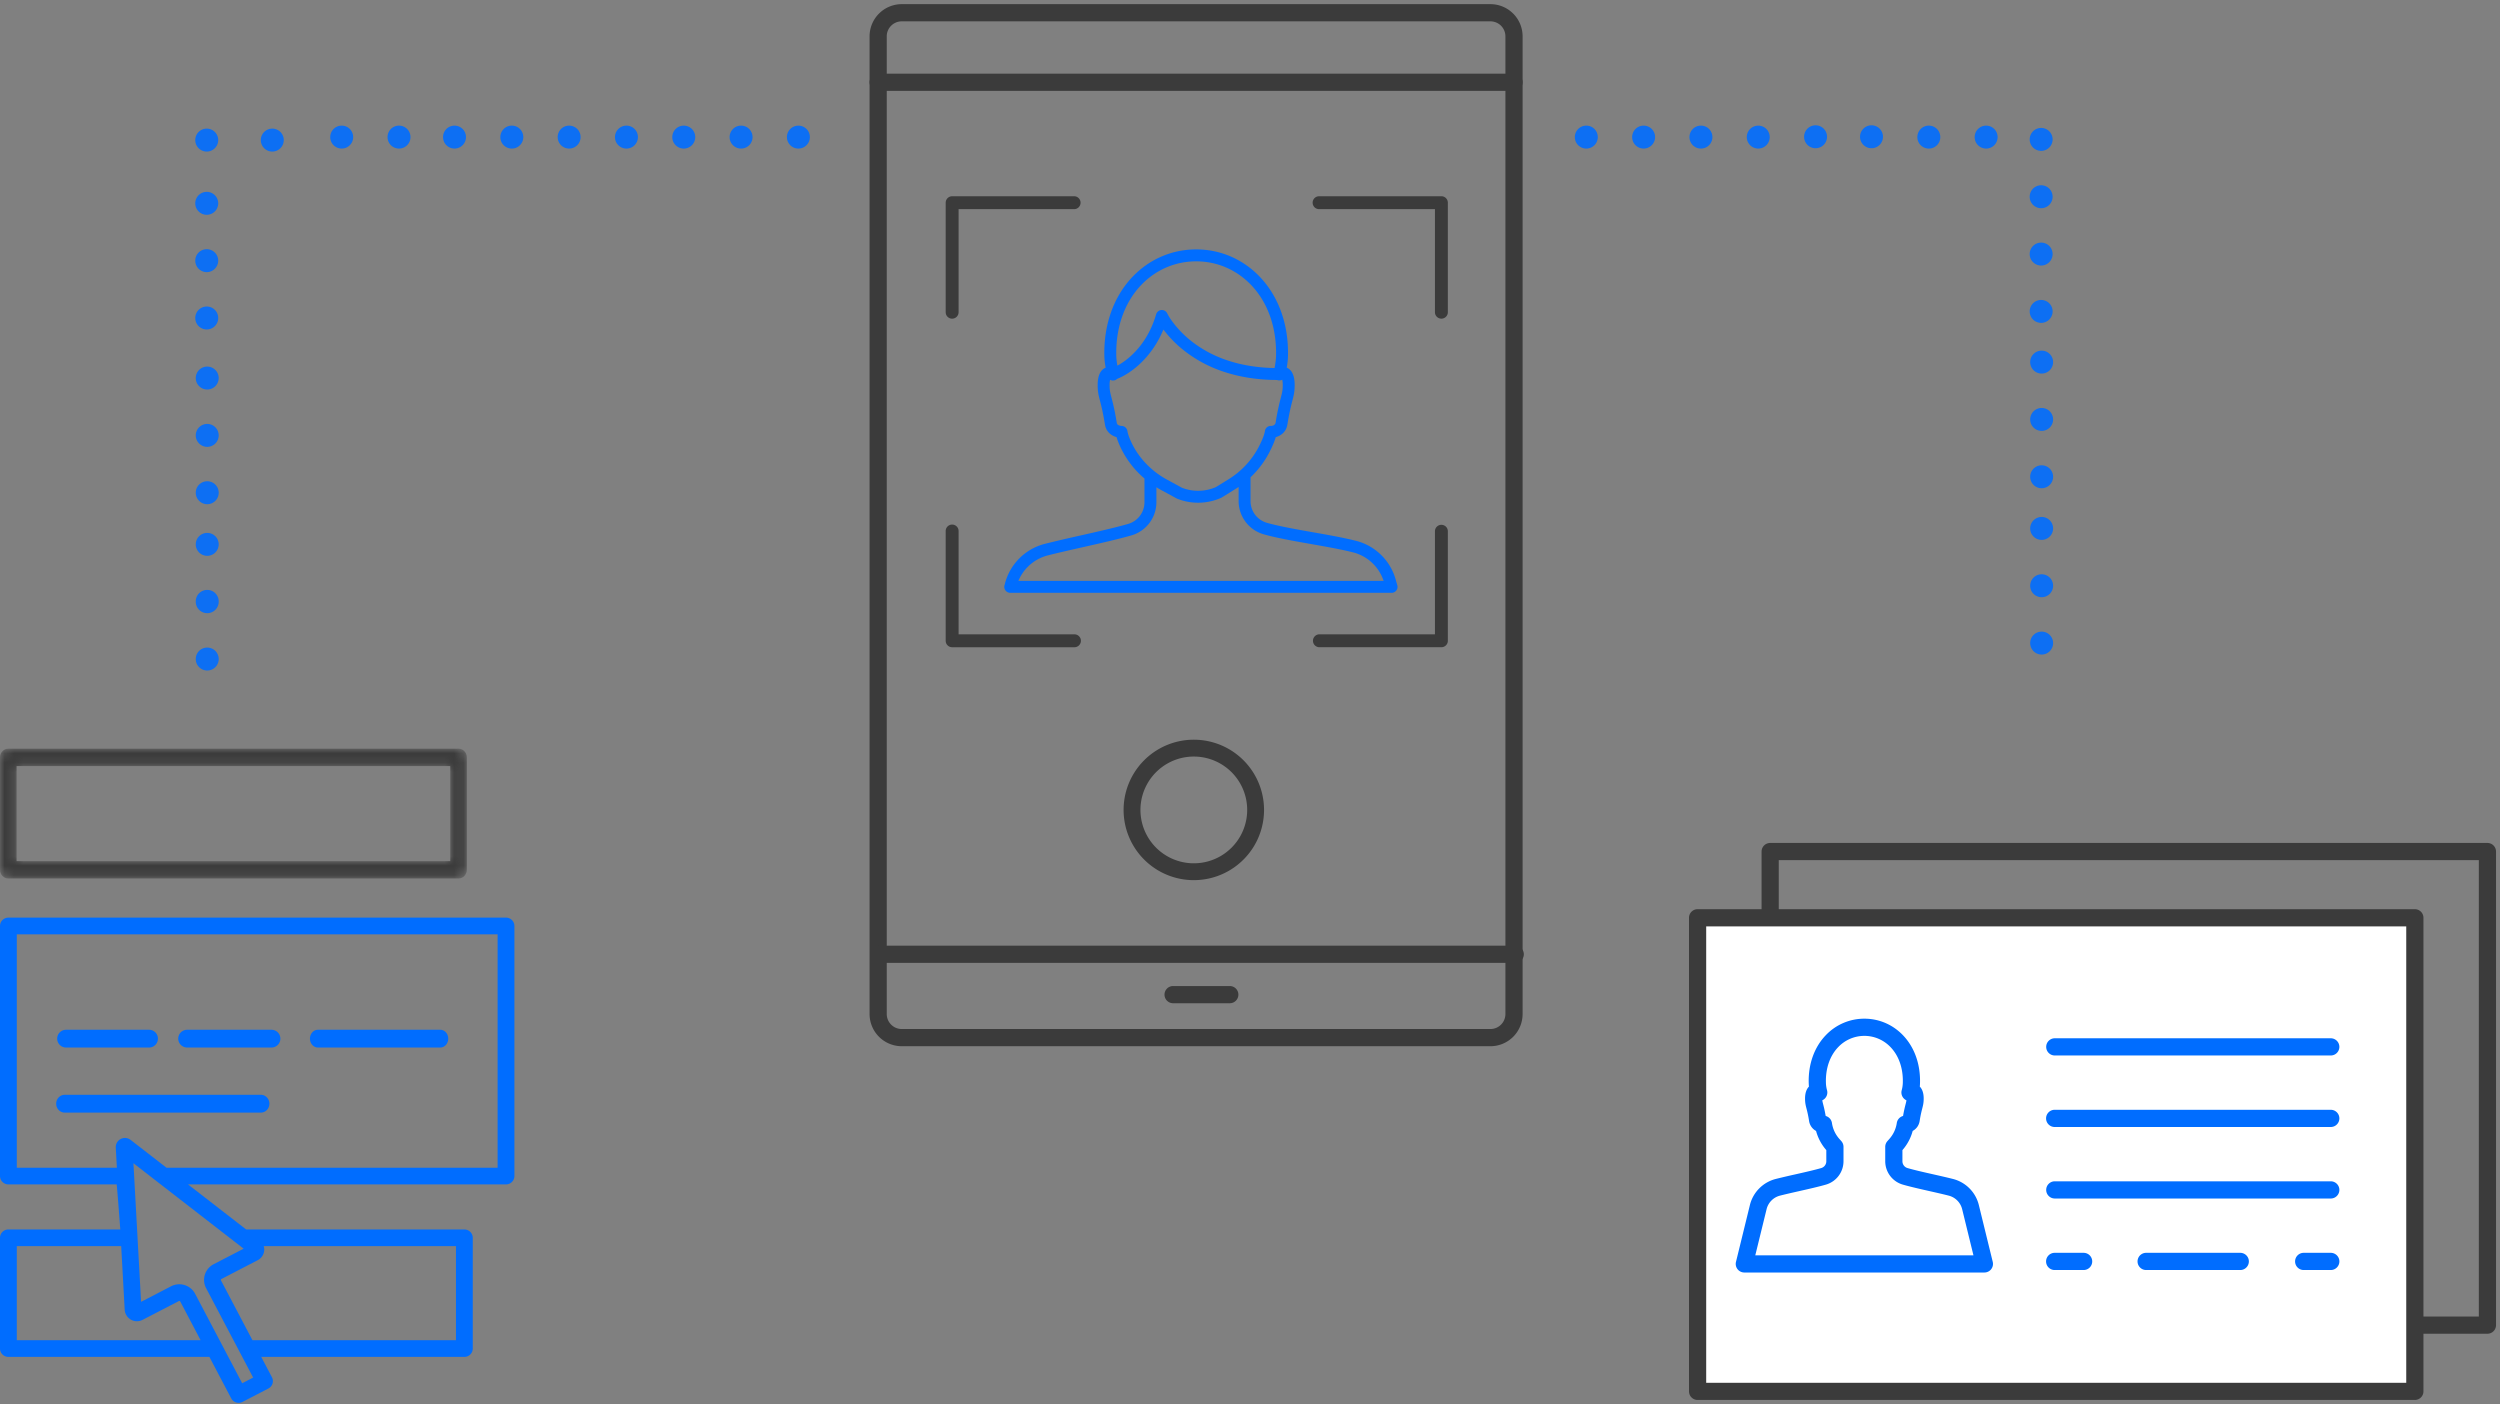 <svg width="267" height="150" xmlns="http://www.w3.org/2000/svg" xmlns:xlink="http://www.w3.org/1999/xlink"><rect width="100%" height="100%" fill="#808080" stroke="none"/><defs><path d="M.886 0C.396 0 0 .415 0 .928v12.007c0 .513.397.928.886.928h48.087c.489 0 .885-.415.885-.928V.928c0-.513-.396-.928-.885-.928H.886zm.886 12.007h46.315V1.856H1.772v10.151z" id="a"/></defs><g fill="none" fill-rule="evenodd"><path d="M189.972 140.606h74.767V91.864h-74.767v48.742zm75.685 1.837h-76.603a.919.919 0 01-.918-.918V90.946c0-.507.411-.918.918-.918h76.603c.507 0 .918.41.918.918v50.579a.918.918 0 01-.918.918z" fill="#3B3B3B"/><path fill="#FFF" d="M181.303 148.598h76.602V98.019h-76.602z"/><path d="M182.22 147.68h74.767V98.937h-74.766v48.741zm75.685 1.836h-76.602a.918.918 0 01-.918-.918V98.019c0-.507.41-.918.918-.918h76.602c.507 0 .919.411.919.918v50.579a.919.919 0 01-.919.918z" fill="#3B3B3B"/><path d="M248.927 112.725H219.41a.919.919 0 010-1.836h29.516a.918.918 0 010 1.836m.001 7.638H219.41a.919.919 0 010-1.837h29.516a.918.918 0 010 1.837m.001 7.637H219.41a.919.919 0 010-1.836h29.516a.918.918 0 010 1.837m.001 7.638h-2.893a.918.918 0 110-1.837h2.893a.918.918 0 010 1.837m-9.667 0h-10.052a.918.918 0 110-1.837h10.052a.918.918 0 010 1.837m-16.73 0h-3.12a.919.919 0 010-1.837h3.12a.918.918 0 010 1.837m-35.065-1.573h23.299l-1.206-4.926a1.981 1.981 0 00-1.44-1.448c-.61-.156-1.336-.32-2.038-.479-1.014-.23-2.063-.466-2.87-.7a2.6 2.6 0 01-1.867-2.487v-1.544c0-.225.083-.442.233-.61l.205-.231a3.271 3.271 0 00.796-1.703.919.919 0 01.67-.753c.106-.616.199-.975.268-1.246.052-.197.079-.304.091-.427a.918.918 0 01-.5-1.09c.046-.164.105-.433.115-.795.044-1.531-.428-2.885-1.328-3.811a3.85 3.85 0 00-5.557 0c-.9.926-1.372 2.28-1.328 3.811a3.2 3.2 0 00.115.794.917.917 0 01-.5 1.09c.012.124.04.231.09.428.07.27.162.63.27 1.246a.92.92 0 01.669.753 3.27 3.27 0 00.796 1.703l.205.23a.92.92 0 01.233.611v1.544a2.6 2.6 0 01-1.866 2.487c-.809.234-1.857.47-2.871.7-.702.159-1.428.323-2.039.479a1.979 1.979 0 00-1.438 1.448l-1.207 4.926zm-1.17 1.838a.918.918 0 01-.892-1.138l1.485-6.063a3.816 3.816 0 012.769-2.792 81.917 81.917 0 012.088-.49c.987-.223 2.009-.454 2.765-.673a.754.754 0 00.54-.722v-1.194a5.108 5.108 0 01-1.095-2.046 1.454 1.454 0 01-.744-1.06 12.803 12.803 0 00-.276-1.327c-.087-.34-.156-.607-.156-1.07 0-.567.14-.996.416-1.28a5.483 5.483 0 01-.023-.37c-.058-2.032.598-3.859 1.847-5.143a5.672 5.672 0 014.096-1.741c1.55 0 3.004.618 4.095 1.74 1.249 1.286 1.904 3.112 1.847 5.144a5.483 5.483 0 01-.023.37c.276.284.416.713.416 1.28 0 .463-.069.73-.157 1.07-.069.27-.165.64-.275 1.328-.08.5-.377.855-.744 1.059a5.097 5.097 0 01-1.095 2.046v1.194c0 .333.222.631.54.722.756.22 1.777.45 2.766.673.714.162 1.452.329 2.086.49a3.813 3.813 0 012.77 2.792l1.484 6.063a.918.918 0 01-.89 1.138h-25.64z" fill="#006DFF"/><path d="M114.752 67.747h-12.375V56.739a.689.689 0 10-1.377 0v11.696c0 .381.308.69.689.69h13.063a.689.689 0 000-1.378m39.189-11.697a.689.689 0 00-.689.688v11.008h-12.374a.69.69 0 000 1.378h13.063c.38 0 .689-.308.689-.688V56.738a.689.689 0 00-.689-.688m0-35.091h-13.063a.689.689 0 100 1.378h12.374v11.007a.689.689 0 101.378 0V21.648a.689.689 0 00-.689-.69m-52.252 13.076c.38 0 .688-.309.688-.69V22.338h12.375a.69.69 0 000-1.378h-13.063a.689.689 0 00-.689.689v11.697c0 .38.308.689.689.689" fill="#3B3B3B"/><path d="M121.929 30.388c1.553-1.598 3.62-2.477 5.822-2.477s4.27.88 5.822 2.477c1.833 1.887 2.795 4.614 2.708 7.678-.011.39-.088.876-.157 1.24h-.01l-.118-.004-.249-.007-.142-.006-.22-.01-.15-.01-.209-.013-.154-.013a19.254 19.254 0 01-.552-.054l-.156-.018a17.434 17.434 0 01-.536-.074l-.153-.024a16.625 16.625 0 01-.338-.06c-.062-.01-.124-.023-.185-.035l-.15-.03c-.061-.012-.122-.026-.184-.04a10.094 10.094 0 01-.33-.075l-.14-.035c-.063-.015-.125-.032-.187-.049l-.134-.035-.193-.056a2.489 2.489 0 01-.123-.036c-.072-.02-.142-.043-.212-.065l-.1-.032a12.732 12.732 0 01-3.57-1.797 11.664 11.664 0 01-.793-.628l-.012-.01c-1.22-1.064-1.94-2.153-2.162-2.617l-.014-.026-.008-.017-.016-.024-.01-.017-.018-.025-.01-.014-.022-.025-.01-.011a.72.72 0 00-.028-.028l-.006-.006a.636.636 0 00-1.045.288c-.03.105-.063.21-.096.313-.503 1.552-1.3 2.869-2.371 3.917a9.27 9.27 0 01-.133.127l-.04.037a7.853 7.853 0 01-.263.234l-.005.004a8.862 8.862 0 01-.13.108l-.04.032-.094.074-.04.031-.118.09-.01.006a4.873 4.873 0 01-.125.09l-.039.027a6.02 6.02 0 01-.237.157l-.012.008a5.903 5.903 0 01-.153.094l-.083.049-.037.02a4.98 4.98 0 01-.099.055l-.012.007h-.002a7.839 7.839 0 01-.115-.982c-.087-3.064.875-5.791 2.708-7.678m14.856 12.114a25.554 25.554 0 00-.547 2.627c-.05.313-.37.356-.51.36a.622.622 0 00-.633.543c-.04.267-.188.782-.673 1.716a8.87 8.87 0 01-3.217 3.44l-1.348.834a4.77 4.77 0 01-3.622.072l-1.605-.873c-1.701-.926-3.063-2.365-3.832-4.05-.272-.596-.363-.948-.391-1.139a.637.637 0 00-.636-.543.867.867 0 01-.266-.06c-.171-.071-.22-.171-.24-.3a25.554 25.554 0 00-.548-2.627c-.141-.545-.213-.82-.213-1.369 0-.282.028-.462.056-.572.143.08.31.099.458.064a.673.673 0 00.3-.167l.003-.001.005-.002.051-.02.017-.007.044-.019.019-.008a2.68 2.68 0 00.048-.02l.017-.008c.044-.02.09-.04.14-.064l.018-.01a4.114 4.114 0 00.08-.038l.054-.027.025-.012.067-.036.013-.006.084-.045.019-.01.067-.038.028-.016.062-.036.03-.017a5.2 5.2 0 00.068-.04l.024-.015.095-.058.009-.006a7.14 7.14 0 00.116-.075l.069-.045c.01-.008.023-.016.034-.023l.07-.048.032-.022c.03-.02.06-.042.09-.065l.012-.008a8.072 8.072 0 00.21-.156l.037-.028.073-.057.037-.03.081-.066.028-.022.11-.093.024-.02.088-.076.037-.034.076-.068a5.179 5.179 0 00.12-.11l.035-.033.115-.11c.25-.246.487-.503.71-.773a10.7 10.7 0 001.643-2.744 11.8 11.8 0 001.44 1.593c.207.192.432.387.675.582a13.826 13.826 0 004.394 2.355l.11.035.237.075.138.04.214.062.153.04.204.055.162.039.2.048.169.037c.065.014.13.029.196.042.058.013.117.024.175.035l.196.038.18.031.195.034.183.028.196.03.186.024.198.025.189.021.2.022.19.017.201.018c.064.005.129.01.193.013l.204.014.194.01.206.01.195.006.21.006.194.003.164.002a.648.648 0 00.547-.03c.029.108.058.29.058.58 0 .55-.071.824-.213 1.37m-1.846 14.554c1.334.385 3.229.72 5.061 1.043 1.593.282 3.24.572 4.494.89a4.644 4.644 0 013.277 3.05h-39.006a4.646 4.646 0 013.159-2.728c1.127-.287 2.46-.587 3.748-.878 1.834-.414 3.731-.841 5.176-1.258a3.693 3.693 0 002.655-3.533v-1.604c.17.105.342.206.518.302l1.64.891a.576.576 0 00.068.032c.712.285 1.47.426 2.228.426a6.03 6.03 0 002.458-.521.626.626 0 00.075-.04l1.385-.858c.14-.085.275-.176.41-.268v1.521a3.692 3.692 0 002.654 3.533m-16.933-11.725c.134.828.726 1.21 1.245 1.356.086.297.214.631.388 1.012a9.947 9.947 0 002.59 3.406v2.537a2.412 2.412 0 01-1.734 2.309c-1.409.406-3.287.83-5.103 1.239a148.14 148.14 0 00-3.782.886 5.915 5.915 0 00-4.297 4.312l-.032.114a.638.638 0 00.613.811h40.726a.636.636 0 00.61-.817l-.126-.432a5.914 5.914 0 00-4.296-4.309c-1.3-.33-2.97-.626-4.586-.911-1.8-.318-3.661-.647-4.93-1.012a2.412 2.412 0 01-1.734-2.309v-2.55a9.985 9.985 0 001.995-2.639c.336-.648.567-1.193.698-1.647.519-.146 1.111-.528 1.245-1.356.21-1.3.39-2 .522-2.51.153-.588.253-.977.253-1.689 0-.92-.24-1.525-.715-1.8a1.144 1.144 0 00-.131-.063c.062-.368.119-.794.13-1.168.096-3.412-.993-6.466-3.069-8.602-1.794-1.847-4.186-2.864-6.735-2.864-2.55 0-4.941 1.017-6.735 2.864-2.075 2.136-3.165 5.19-3.068 8.602.01.354.068.785.133 1.167a.948.948 0 00-.135.065c-.475.274-.715.88-.715 1.8 0 .71.1 1.1.253 1.688.132.51.313 1.21.522 2.51" fill="#006DFF"/><path d="M96.305 2.28c-.882 0-1.6.717-1.6 1.6V108.3c0 .881.718 1.599 1.6 1.599h62.874a1.6 1.6 0 001.599-1.6V3.88a1.6 1.6 0 00-1.6-1.6H96.306zm62.874 109.456H96.305a3.44 3.44 0 01-3.435-3.437V3.88A3.44 3.44 0 0196.305.443h62.874a3.44 3.44 0 013.435 3.436V108.3a3.44 3.44 0 01-3.435 3.437z" fill="#3B3B3B"/><path d="M127.5 79a7.5 7.5 0 110 15 7.5 7.5 0 010-15zm0 1.8a5.7 5.7 0 100 11.4 5.7 5.7 0 000-11.4z" fill="#3B3B3B" fill-rule="nonzero"/><g transform="translate(0 79.959)"><mask id="b" fill="#fff"><use xlink:href="#a"/></mask><path d="M.886 0C.396 0 0 .415 0 .928v12.007c0 .513.397.928.886.928h48.087c.489 0 .885-.415.885-.928V.928c0-.513-.396-.928-.885-.928H.886zm.886 12.007h46.315V1.856H1.772v10.151z" fill="#3B3B3B" mask="url(#b)"/><path d="M.897 18.044a.894.894 0 00-.897.89v26.71c0 .491.402.89.897.89h11.56c.019-.169.389 4.814.389 4.814H.897a.894.894 0 00-.897.89v11.829c0 .491.402.89.897.89h21.466l2.33 4.429a.895.895 0 00.794.478.907.907 0 00.416-.101l2.76-1.43a.888.888 0 00.38-1.203l-1.144-2.173h21.695a.894.894 0 00.897-.89V52.239a.894.894 0 00-.897-.89H26.292l-6.212-4.815h33.963a.894.894 0 00.896-.89v-26.71a.894.894 0 00-.896-.89H.897zm.897 1.78h51.352v24.93H17.782l-3.834-2.973a.989.989 0 00-1.058-.095.975.975 0 00-.525.917l.118 2.15H1.794V19.825zm12.46 24.453L26.021 53.4l-3.202 1.659a1.884 1.884 0 00-.808 2.555l5.025 9.552-1.17.607-5.024-9.553a1.911 1.911 0 00-2.574-.802l-3.202 1.66-.814-14.8zm9.348 12.512c-.024-.047 0-.128.048-.152l3.872-2.007a1.29 1.29 0 00.696-1.033 1.277 1.277 0 00-.052-.468h20.532v10.047H26.962l-3.36-6.387zm-21.808-3.66h11.15l.373 6.794a1.31 1.31 0 001.91 1.08l3.872-2.007a.115.115 0 01.153.048l2.174 4.132H1.794V53.13z" fill="#006DFF"/><path d="M7.05 30.02a.945.945 0 00-.942.948c0 .524.422.949.942.949h8.874c.52 0 .942-.425.942-.949a.945.945 0 00-.942-.948H7.05zm12.94 0a.952.952 0 00-.954.948c0 .524.427.949.955.949h8.999a.952.952 0 00.955-.949.952.952 0 00-.955-.948h-9zm13.962 0c-.468 0-.848.425-.848.948 0 .524.38.949.848.949h13.072c.469 0 .848-.425.848-.949 0-.523-.38-.948-.848-.948H33.952zM6.904 36.968c-.499 0-.903.425-.903.949 0 .523.404.948.903.948h20.964c.499 0 .903-.425.903-.948 0-.524-.404-.949-.903-.949H6.904z" fill="#006DFF"/></g><path fill="#FFF" d="M219.411 111.807h29.515m-29.515 7.638h29.515m-29.515 7.637h29.515m-2.893 7.638h2.893m-19.718 0h10.052m-19.849 0h3.119M161.696 8.787H93.788"/><path d="M161.696 9.705H93.788a.918.918 0 010-1.836h67.908a.918.918 0 010 1.836m.13 93.132H93.918a.918.918 0 010-1.837h67.908a.918.918 0 010 1.837" fill="#3B3B3B"/><path fill="#FFF" d="M131.341 106.228h-6.083"/><path d="M131.341 107.146h-6.083a.919.919 0 010-1.837h6.083a.918.918 0 010 1.837" fill="#3B3B3B"/><path fill="#FFF" d="M107.858 44.121h23.849m-23.849 5.498h23.849m-23.849 5.498h23.849m-23.849 5.498h23.849"/><path d="M35.27 14.642a1.224 1.224 0 112.448 0 1.224 1.224 0 01-2.448 0m6.12 0a1.224 1.224 0 112.45 0 1.224 1.224 0 01-2.45 0m5.928 0a1.224 1.224 0 112.448 0 1.224 1.224 0 01-2.448 0m6.12 0a1.225 1.225 0 112.45.001 1.225 1.225 0 01-2.45 0m6.122 0a1.224 1.224 0 112.448-.001 1.224 1.224 0 01-2.448 0m6.12 0a1.225 1.225 0 112.45.001 1.225 1.225 0 01-2.45 0m6.122 0a1.224 1.224 0 112.449 0 1.224 1.224 0 01-2.45 0m6.122 0a1.224 1.224 0 112.449 0 1.224 1.224 0 01-2.449 0m6.121 0a1.224 1.224 0 112.449 0 1.224 1.224 0 01-2.449 0m-63.189 7.072a1.224 1.224 0 112.449 0 1.224 1.224 0 01-2.449 0m0 6.124a1.224 1.224 0 112.449 0 1.224 1.224 0 01-2.449 0m0 6.124a1.224 1.224 0 112.45-.001 1.224 1.224 0 01-2.45 0m0-19a1.224 1.224 0 112.45 0 1.224 1.224 0 01-2.45 0m7 0a1.224 1.224 0 112.45 0 1.224 1.224 0 01-2.45 0m140.338-.32a1.224 1.224 0 112.45 0 1.224 1.224 0 01-2.45 0m6.122 0a1.224 1.224 0 112.448 0 1.224 1.224 0 01-2.448 0m6.12 0a1.224 1.224 0 112.45 0 1.224 1.224 0 01-2.45 0m6.122 0a1.224 1.224 0 112.448 0 1.224 1.224 0 01-2.448 0m6.122 0a1.224 1.224 0 112.447 0 1.224 1.224 0 01-2.447 0m5.975 0a1.224 1.224 0 112.447 0 1.224 1.224 0 01-2.447 0m6.12 0a1.225 1.225 0 112.45.001 1.225 1.225 0 01-2.45 0m6.121 0a1.224 1.224 0 112.449 0 1.224 1.224 0 01-2.449 0m5.876.246a1.224 1.224 0 112.448 0 1.224 1.224 0 01-2.448 0m0 6.123a1.224 1.224 0 112.448 0 1.224 1.224 0 01-2.448 0m0 6.123a1.224 1.224 0 112.448 0 1.224 1.224 0 01-2.448 0m0 6.124a1.224 1.224 0 112.448 0 1.224 1.224 0 01-2.448 0M20.908 52.624a1.225 1.225 0 112.45-.001 1.225 1.225 0 01-2.45 0m0-6.123a1.224 1.224 0 112.448 0 1.224 1.224 0 01-2.448 0m0-6.124a1.224 1.224 0 112.448 0 1.224 1.224 0 01-2.448 0M216.824 50.92a1.224 1.224 0 112.448 0 1.224 1.224 0 01-2.448 0m0-6.124a1.224 1.224 0 112.448 0 1.224 1.224 0 01-2.448 0m0-6.123a1.224 1.224 0 112.448 0 1.224 1.224 0 01-2.448 0M20.908 70.386a1.225 1.225 0 112.45 0 1.225 1.225 0 01-2.45 0m0-6.124a1.225 1.225 0 112.449 0 1.225 1.225 0 01-2.45 0m.001-6.124a1.224 1.224 0 112.448 0 1.224 1.224 0 01-2.448 0m195.916 10.544a1.224 1.224 0 112.448 0 1.224 1.224 0 01-2.448 0m0-6.124a1.224 1.224 0 112.448 0 1.224 1.224 0 01-2.448 0m0-6.123a1.224 1.224 0 112.448 0 1.224 1.224 0 01-2.448 0" opacity=".9" fill="#006DFF"/></g></svg>